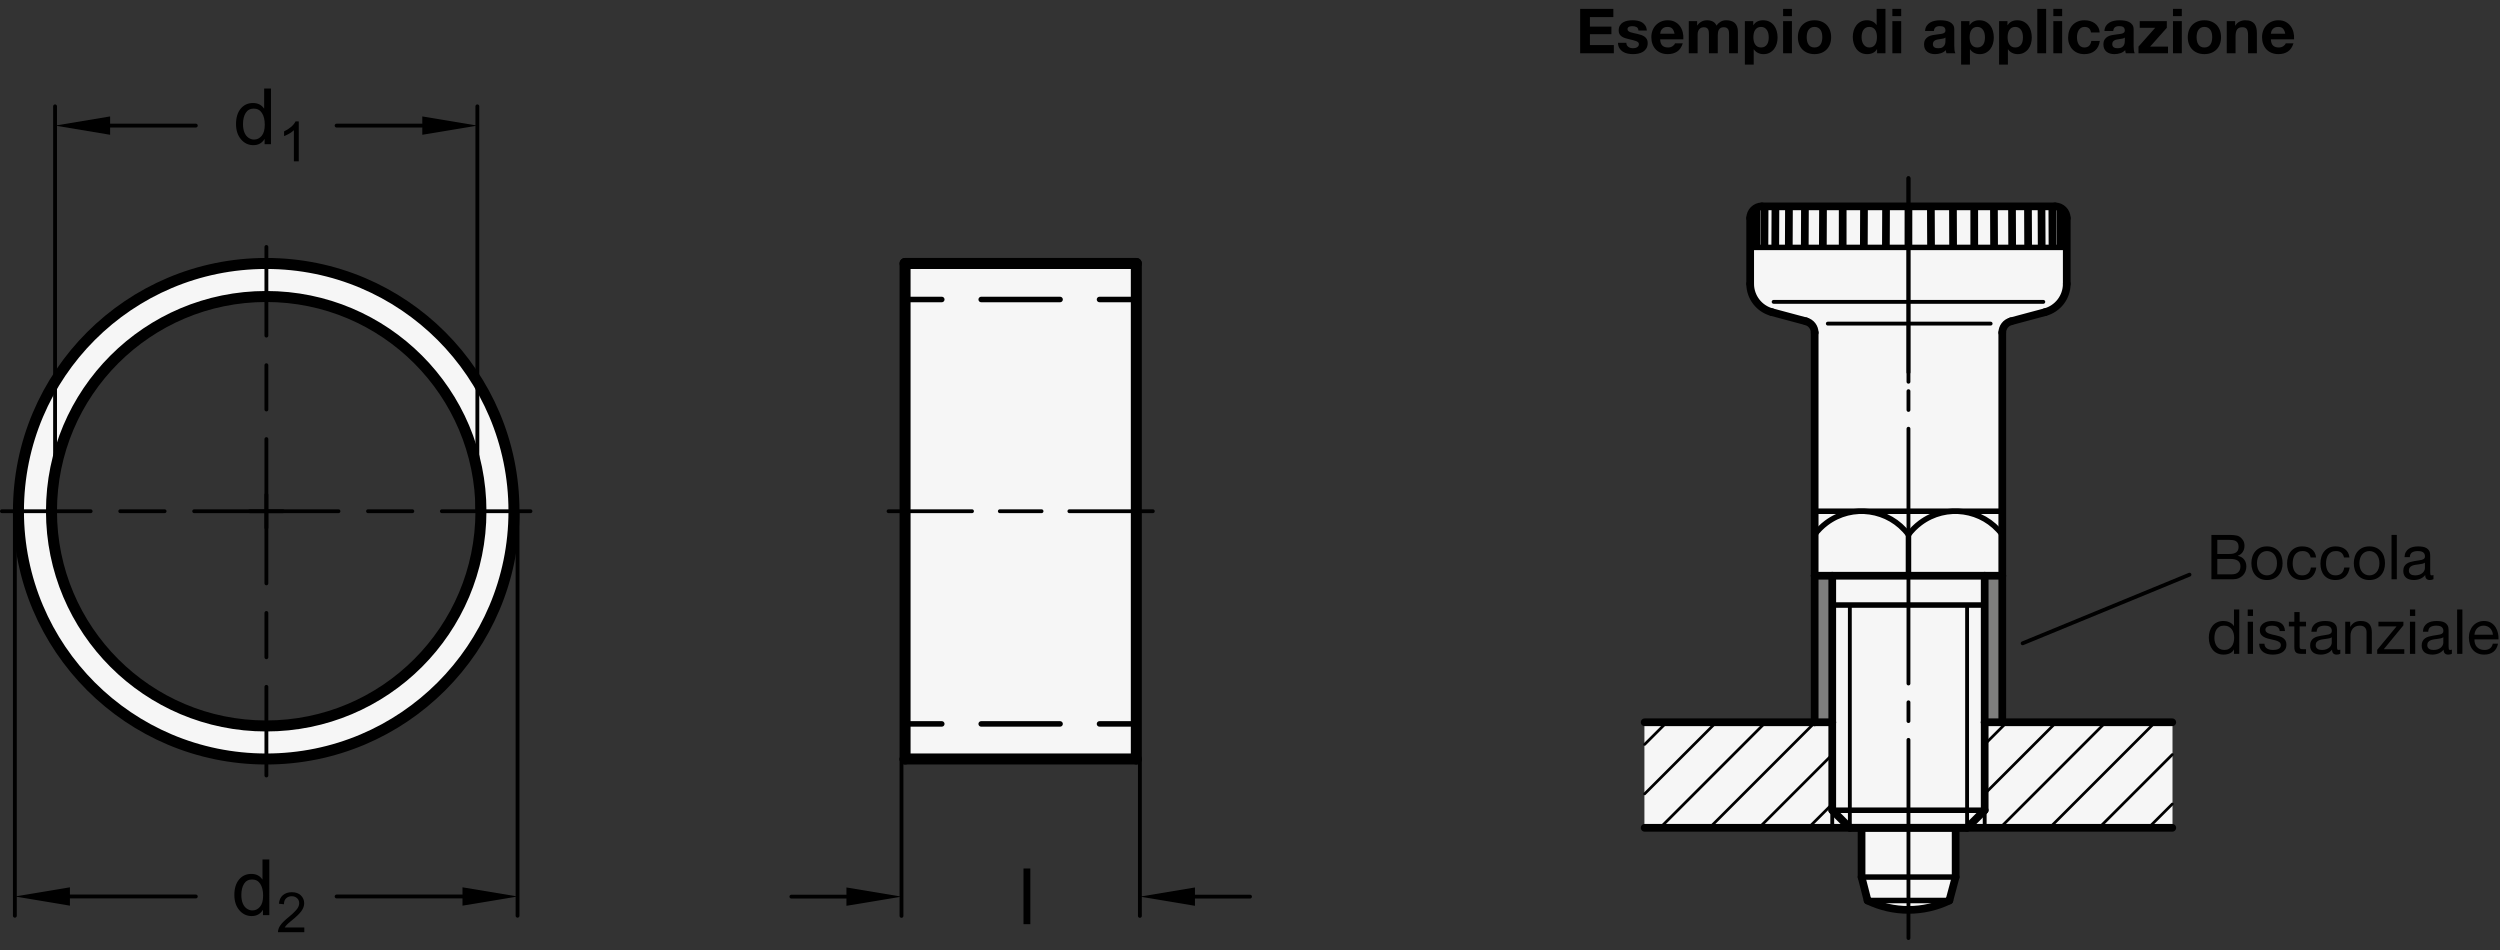 <?xml version="1.0" encoding="utf-8"?>
<!-- Generator: Adobe Illustrator 19.1.0, SVG Export Plug-In . SVG Version: 6.00 Build 0)  -->
<svg version="1.1" xmlns="http://www.w3.org/2000/svg" xmlns:xlink="http://www.w3.org/1999/xlink" x="0px" y="0px"
	 viewBox="0 0 321.778 122.337" enable-background="new 0 0 321.778 122.337" xml:space="preserve">
<rect x="0" y="0" width="321.778" height="122.337" fill="#333333" stroke="none"/>
<g id="MD_x5F_3_x5F_FUELLUNG_x5F_WS">
	<g id="POLYLINE_6_">
		<path fill="#FFFFFF" d="M232.449,41.354c0.66,0.177,1.119,0.775,1.119,1.458v31.289v18.865h-21.883v13.583h27.92v6.339
			l0.774,3.018c3.324,1.61,7.202,1.61,10.525,0l0.809-3.018v-6.339h27.885V92.966h-21.883V74.101V42.812
			c0-0.683,0.459-1.281,1.119-1.458l4.385-1.175c1.649-0.442,2.796-1.937,2.796-3.644v-8.463c0-0.834-0.676-1.509-1.509-1.509
			h-37.73c-0.833,0-1.509,0.676-1.509,1.509v8.463c0,1.708,1.147,3.202,2.796,3.644L232.449,41.354z"/>
	</g>
	<g id="POLYLINE_7_">
		<path fill="#FFFFFF" d="M6.633,65.201c-0.332,15.26,11.771,27.9,27.031,28.232s27.9-11.771,28.232-27.031
			c0.001-0.056,0.002-0.111,0.003-0.167l4.206,1.344c-0.97,17.376-15.692,30.766-33.083,30.088
			C15.422,96.98,1.712,82.157,2.398,64.558c0.007-0.178,0.015-0.357,0.025-0.535c0.982-17.585,16.033-31.044,33.618-30.063
			s31.044,16.033,30.063,33.618l-4.206-1.344c0.239-15.262-11.939-27.828-27.201-28.068C19.5,37.928,6.963,50.005,6.633,65.201z"/>
	</g>
	<g id="POLYLINE_8_">
		<rect x="116.493" y="33.911" fill="#FFFFFF" width="29.764" height="63.78"/>
	</g>
</g>
<g id="MD_x5F_3_x5F_FUELLUNG_x5F_GR">
	<g id="POLYLINE">
		<rect x="116.493" y="33.911" fill="#F6F6F6" width="29.764" height="63.78"/>
	</g>
	<g id="POLYLINE_1_">
		<path fill="#F6F6F6" d="M6.633,65.201c-0.332,15.26,11.771,27.9,27.031,28.232s27.9-11.771,28.232-27.031
			c0.001-0.056,0.002-0.111,0.003-0.167l4.206,1.344c-0.97,17.376-15.692,30.766-33.083,30.088
			C15.422,96.98,1.712,82.157,2.398,64.558c0.007-0.178,0.015-0.357,0.025-0.535c0.982-17.585,16.033-31.044,33.618-30.063
			s31.044,16.033,30.063,33.618l-4.206-1.344c0.239-15.262-11.939-27.828-27.201-28.068C19.5,37.928,6.963,50.005,6.633,65.201z"/>
	</g>
	<g id="POLYLINE_2_">
		<path fill="#F6F6F6" d="M232.449,41.354c0.66,0.177,1.119,0.775,1.119,1.458v31.289v18.865h-21.883v13.583h27.92v6.339
			l0.774,3.018c3.324,1.61,7.202,1.61,10.525,0l0.809-3.018v-6.339h27.885V92.966h-21.883V74.101V42.812
			c0-0.683,0.459-1.281,1.119-1.458l4.385-1.175c1.649-0.442,2.796-1.937,2.796-3.644v-8.463c0-0.834-0.676-1.509-1.509-1.509
			h-37.73c-0.833,0-1.509,0.676-1.509,1.509v8.463c0,1.708,1.147,3.202,2.796,3.644L232.449,41.354z"/>
	</g>
</g>
<g id="MD_x5F_6_x5F_COLOR_x5F_K064">
	<g id="POLYLINE_3_">
		<rect x="255.451" y="74.101" fill="#7E7E7D" width="2.264" height="18.865"/>
	</g>
	<g id="POLYLINE_4_">
		<rect x="233.568" y="74.101" fill="#7E7E7D" width="2.264" height="18.865"/>
	</g>
</g>
<g id="MD_x5F_2_x5F_MITTELLINIE">
	<g id="LINE">
		<path d="M148.383,66.049h-10.742c-0.137,0-0.248-0.111-0.248-0.248s0.111-0.248,0.248-0.248h10.742
			c0.137,0,0.248,0.111,0.248,0.248S148.52,66.049,148.383,66.049z M134.06,66.049h-5.371c-0.137,0-0.248-0.111-0.248-0.248
			s0.111-0.248,0.248-0.248h5.371c0.137,0,0.248,0.111,0.248,0.248S134.197,66.049,134.06,66.049z M125.109,66.049h-10.742
			c-0.137,0-0.248-0.111-0.248-0.248s0.111-0.248,0.248-0.248h10.742c0.137,0,0.248,0.111,0.248,0.248
			S125.246,66.049,125.109,66.049z"/>
	</g>
	<g id="LINE_1_">
		<path d="M68.28,66.049H56.874c-0.137,0-0.248-0.111-0.248-0.248s0.111-0.248,0.248-0.248H68.28c0.137,0,0.248,0.111,0.248,0.248
			S68.417,66.049,68.28,66.049z M53.072,66.049h-5.703c-0.137,0-0.248-0.111-0.248-0.248s0.111-0.248,0.248-0.248h5.703
			c0.137,0,0.248,0.111,0.248,0.248S53.21,66.049,53.072,66.049z M43.568,66.049H32.162c-0.137,0-0.248-0.111-0.248-0.248
			s0.111-0.248,0.248-0.248h11.405c0.137,0,0.248,0.111,0.248,0.248S43.705,66.049,43.568,66.049z"/>
	</g>
	<g id="LINE_2_">
		<path d="M36.414,66.049H24.993c-0.137,0-0.248-0.111-0.248-0.248s0.111-0.248,0.248-0.248h11.421c0.137,0,0.248,0.111,0.248,0.248
			S36.551,66.049,36.414,66.049z M21.187,66.049h-5.71c-0.137,0-0.248-0.111-0.248-0.248s0.111-0.248,0.248-0.248h5.71
			c0.137,0,0.248,0.111,0.248,0.248S21.324,66.049,21.187,66.049z M11.669,66.049H0.248C0.111,66.049,0,65.938,0,65.801
			s0.111-0.248,0.248-0.248h11.421c0.137,0,0.248,0.111,0.248,0.248S11.806,66.049,11.669,66.049z"/>
	</g>
	<g id="LINE_3_">
		<path d="M34.288,68.175c-0.137,0-0.248-0.111-0.248-0.248V56.514c0-0.137,0.111-0.248,0.248-0.248s0.248,0.111,0.248,0.248v11.413
			C34.536,68.064,34.425,68.175,34.288,68.175z M34.288,52.958c-0.137,0-0.248-0.111-0.248-0.248v-5.707
			c0-0.137,0.111-0.248,0.248-0.248s0.248,0.111,0.248,0.248v5.707C34.536,52.847,34.425,52.958,34.288,52.958z M34.288,43.447
			c-0.137,0-0.248-0.111-0.248-0.248V31.785c0-0.137,0.111-0.248,0.248-0.248s0.248,0.111,0.248,0.248v11.414
			C34.536,43.336,34.425,43.447,34.288,43.447z"/>
	</g>
	<g id="LINE_4_">
		<path d="M34.288,100.065c-0.137,0-0.248-0.111-0.248-0.248V88.403c0-0.137,0.111-0.248,0.248-0.248s0.248,0.111,0.248,0.248
			v11.414C34.536,99.954,34.425,100.065,34.288,100.065z M34.288,84.847c-0.137,0-0.248-0.111-0.248-0.248v-5.707
			c0-0.137,0.111-0.248,0.248-0.248s0.248,0.111,0.248,0.248v5.707C34.536,84.736,34.425,84.847,34.288,84.847z M34.288,75.336
			c-0.137,0-0.248-0.111-0.248-0.248V63.675c0-0.137,0.111-0.248,0.248-0.248s0.248,0.111,0.248,0.248v11.414
			C34.536,75.225,34.425,75.336,34.288,75.336z"/>
	</g>
</g>
<g id="MD_x5F_2_x5F_BEMASSUNG">
	<g id="LINE_5_">
		
			<line stroke="#000000" stroke-width="0.496" stroke-linecap="round" stroke-linejoin="round" stroke-miterlimit="10" x1="1.913" y1="65.801" x2="1.913" y2="117.868"/>
	</g>
	<g id="LINE_6_">
		
			<line stroke="#000000" stroke-width="0.496" stroke-linecap="round" stroke-linejoin="round" stroke-miterlimit="10" x1="66.614" y1="65.801" x2="66.614" y2="117.868"/>
	</g>
	<g id="LINE_7_">
		
			<line stroke="#000000" stroke-width="0.496" stroke-linecap="round" stroke-linejoin="round" stroke-miterlimit="10" x1="9" y1="115.387" x2="25.204" y2="115.387"/>
	</g>
	<g id="LINE_8_">
		
			<line stroke="#000000" stroke-width="0.496" stroke-linecap="round" stroke-linejoin="round" stroke-miterlimit="10" x1="59.528" y1="115.387" x2="43.324" y2="115.387"/>
	</g>
	<g id="SOLID">
		<polygon points="9,114.206 1.913,115.387 9,116.569 		"/>
	</g>
	<g id="SOLID_1_">
		<polygon points="59.528,114.206 66.614,115.387 59.528,116.569 		"/>
	</g>
	<g id="LINE_9_">
		
			<line stroke="#000000" stroke-width="0.496" stroke-linecap="round" stroke-linejoin="round" stroke-miterlimit="10" x1="116.032" y1="97.691" x2="116.032" y2="117.887"/>
	</g>
	<g id="LINE_10_">
		
			<line stroke="#000000" stroke-width="0.496" stroke-linecap="round" stroke-linejoin="round" stroke-miterlimit="10" x1="146.717" y1="97.691" x2="146.717" y2="117.887"/>
	</g>
	<g id="LINE_11_">
		
			<line stroke="#000000" stroke-width="0.496" stroke-linecap="round" stroke-linejoin="round" stroke-miterlimit="10" x1="108.946" y1="115.407" x2="101.859" y2="115.407"/>
	</g>
	<g id="LINE_12_">
		
			<line stroke="#000000" stroke-width="0.496" stroke-linecap="round" stroke-linejoin="round" stroke-miterlimit="10" x1="153.804" y1="115.407" x2="160.891" y2="115.407"/>
	</g>
	<g id="SOLID_2_">
		<polygon points="108.946,114.226 116.032,115.407 108.946,116.588 		"/>
	</g>
	<g id="SOLID_3_">
		<polygon points="153.804,114.226 146.717,115.407 153.804,116.588 		"/>
	</g>
	<g id="LINE_13_">
		
			<line stroke="#000000" stroke-width="0.496" stroke-linecap="round" stroke-linejoin="round" stroke-miterlimit="10" x1="7.087" y1="65.801" x2="7.087" y2="13.686"/>
	</g>
	<g id="LINE_14_">
		
			<line stroke="#000000" stroke-width="0.496" stroke-linecap="round" stroke-linejoin="round" stroke-miterlimit="10" x1="61.441" y1="65.801" x2="61.441" y2="13.686"/>
	</g>
	<g id="LINE_15_">
		
			<line stroke="#000000" stroke-width="0.496" stroke-linecap="round" stroke-linejoin="round" stroke-miterlimit="10" x1="14.173" y1="16.167" x2="25.204" y2="16.167"/>
	</g>
	<g id="LINE_16_">
		
			<line stroke="#000000" stroke-width="0.496" stroke-linecap="round" stroke-linejoin="round" stroke-miterlimit="10" x1="54.354" y1="16.167" x2="43.324" y2="16.167"/>
	</g>
	<g id="SOLID_4_">
		<polygon points="14.173,14.985 7.087,16.167 14.173,17.348 		"/>
	</g>
	<g id="SOLID_5_">
		<polygon points="54.354,14.985 61.441,16.167 54.354,17.348 		"/>
	</g>
	<g id="TEXT">
		<g>
			<path d="M34.88,18.563h-0.821v-0.66h-0.02c-0.316,0.521-0.793,0.782-1.432,0.782c-0.635,0-1.166-0.252-1.591-0.755
				c-0.425-0.504-0.638-1.156-0.638-1.957c0-0.838,0.2-1.499,0.601-1.984s0.93-0.729,1.588-0.729c0.619,0,1.09,0.236,1.413,0.709
				h0.02v-2.571h0.879V18.563z M32.7,17.962c0.384,0,0.71-0.157,0.978-0.474s0.401-0.795,0.401-1.437
				c0-0.633-0.122-1.136-0.367-1.511c-0.244-0.374-0.595-0.562-1.051-0.562s-0.801,0.183-1.034,0.55
				c-0.233,0.366-0.35,0.848-0.35,1.444c0,0.43,0.063,0.794,0.188,1.092s0.3,0.522,0.525,0.672
				C32.217,17.888,32.453,17.962,32.7,17.962z"/>
		</g>
	</g>
	<g id="TEXT_1_">
		<g>
			<path d="M38.453,20.764h-0.628V16.76c-0.314,0.298-0.734,0.55-1.26,0.757V16.91c0.724-0.347,1.217-0.775,1.48-1.288h0.409V20.764
				z"/>
		</g>
	</g>
	<g id="TEXT_2_">
		<g>
			<path d="M34.666,117.785h-0.821v-0.66h-0.02c-0.316,0.521-0.793,0.782-1.432,0.782c-0.635,0-1.166-0.252-1.591-0.755
				c-0.425-0.504-0.638-1.156-0.638-1.957c0-0.838,0.2-1.499,0.601-1.984s0.93-0.729,1.588-0.729c0.619,0,1.09,0.236,1.413,0.709
				h0.02v-2.571h0.879V117.785z M32.487,117.183c0.384,0,0.71-0.157,0.978-0.474s0.401-0.795,0.401-1.437
				c0-0.633-0.122-1.136-0.367-1.511c-0.244-0.374-0.595-0.562-1.051-0.562s-0.801,0.183-1.034,0.55
				c-0.233,0.366-0.35,0.848-0.35,1.444c0,0.43,0.063,0.794,0.188,1.092s0.3,0.522,0.525,0.672
				C32.003,117.109,32.239,117.183,32.487,117.183z"/>
		</g>
	</g>
	<g id="TEXT_3_">
		<g>
			<path d="M39.168,119.981h-3.39c0-0.288,0.101-0.581,0.302-0.876c0.201-0.296,0.578-0.666,1.129-1.11
				c0.337-0.27,0.639-0.554,0.904-0.85c0.266-0.297,0.398-0.596,0.398-0.896c0-0.259-0.091-0.473-0.274-0.641
				c-0.183-0.169-0.414-0.254-0.693-0.254c-0.282,0-0.518,0.087-0.708,0.261c-0.191,0.173-0.288,0.433-0.29,0.776l-0.646-0.073
				c0.04-0.479,0.21-0.846,0.511-1.1s0.684-0.381,1.147-0.381c0.502,0,0.894,0.14,1.174,0.418c0.281,0.277,0.421,0.613,0.421,1.007
				c0,0.328-0.118,0.66-0.354,0.996c-0.236,0.337-0.707,0.786-1.412,1.35c-0.37,0.296-0.615,0.551-0.736,0.765h2.517V119.981z"/>
		</g>
	</g>
	<g id="TEXT_4_">
		<g>
			<path d="M132.616,118.951h-0.88v-7.165h0.88V118.951z"/>
		</g>
	</g>
</g>
<g id="MD_x5F_1_x5F_100">
	<g id="LINE_17_">
		
			<line fill="none" stroke="#000000" stroke-width="1.417" stroke-linecap="round" stroke-linejoin="round" stroke-miterlimit="10" x1="146.257" y1="33.911" x2="116.493" y2="33.911"/>
	</g>
	<g id="LINE_18_">
		
			<line fill="none" stroke="#000000" stroke-width="1.417" stroke-linecap="round" stroke-linejoin="round" stroke-miterlimit="10" x1="146.257" y1="97.691" x2="146.257" y2="33.911"/>
	</g>
	<g id="LINE_19_">
		
			<line fill="none" stroke="#000000" stroke-width="1.417" stroke-linecap="round" stroke-linejoin="round" stroke-miterlimit="10" x1="116.493" y1="97.691" x2="146.257" y2="97.691"/>
	</g>
	<g id="LINE_20_">
		
			<line fill="none" stroke="#000000" stroke-width="1.417" stroke-linecap="round" stroke-linejoin="round" stroke-miterlimit="10" x1="116.493" y1="33.911" x2="116.493" y2="97.691"/>
	</g>
	<g id="CIRCLE">
		
			<path fill="none" stroke="#000000" stroke-width="1.417" stroke-linecap="round" stroke-linejoin="round" stroke-miterlimit="10" d="
			M6.626,65.801c0-15.264,12.374-27.638,27.638-27.638s27.638,12.374,27.638,27.638S49.528,93.439,34.264,93.439
			S6.626,81.065,6.626,65.801L6.626,65.801z"/>
	</g>
	<g id="CIRCLE_1_">
		
			<path fill="none" stroke="#000000" stroke-width="1.417" stroke-linecap="round" stroke-linejoin="round" stroke-miterlimit="10" d="
			M2.374,65.801c0-17.612,14.278-31.89,31.89-31.89s31.89,14.278,31.89,31.89s-14.278,31.89-31.89,31.89S2.374,83.413,2.374,65.801
			L2.374,65.801z"/>
	</g>
</g>
<g id="MD_x5F_1_x5F_050">
	<g id="LINE_21_">
		
			<line fill="none" stroke="#000000" stroke-width="0.709" stroke-linecap="round" stroke-linejoin="round" stroke-miterlimit="10" x1="116.493" y1="93.175" x2="121.217" y2="93.175"/>
	</g>
	<g id="LINE_22_">
		
			<line fill="none" stroke="#000000" stroke-width="0.709" stroke-linecap="round" stroke-linejoin="round" stroke-miterlimit="10" x1="126.292" y1="93.175" x2="136.443" y2="93.175"/>
	</g>
	<g id="LINE_23_">
		
			<line fill="none" stroke="#000000" stroke-width="0.709" stroke-linecap="round" stroke-linejoin="round" stroke-miterlimit="10" x1="141.519" y1="93.175" x2="146.257" y2="93.175"/>
	</g>
	<g id="LINE_24_">
		
			<line fill="none" stroke="#000000" stroke-width="0.709" stroke-linecap="round" stroke-linejoin="round" stroke-miterlimit="10" x1="126.292" y1="38.548" x2="136.443" y2="38.548"/>
	</g>
	<g id="LINE_25_">
		
			<line fill="none" stroke="#000000" stroke-width="0.709" stroke-linecap="round" stroke-linejoin="round" stroke-miterlimit="10" x1="116.493" y1="38.548" x2="121.217" y2="38.548"/>
	</g>
	<g id="LINE_26_">
		
			<line fill="none" stroke="#000000" stroke-width="0.709" stroke-linecap="round" stroke-linejoin="round" stroke-miterlimit="10" x1="141.519" y1="38.548" x2="146.257" y2="38.548"/>
	</g>
	<g id="LINE_34_">
		
			<line fill="none" stroke="#000000" stroke-width="0.709" stroke-linecap="round" stroke-linejoin="round" stroke-miterlimit="10" x1="239.604" y1="112.887" x2="251.713" y2="112.887"/>
	</g>
	<g id="LINE_35_">
		
			<line fill="none" stroke="#000000" stroke-width="0.709" stroke-linecap="round" stroke-linejoin="round" stroke-miterlimit="10" x1="240.378" y1="115.906" x2="250.904" y2="115.906"/>
	</g>
	<g id="LINE_38_">
		
			<line fill="none" stroke="#000000" stroke-width="0.709" stroke-linecap="round" stroke-linejoin="round" stroke-miterlimit="10" x1="235.831" y1="104.285" x2="255.451" y2="104.285"/>
	</g>
	<g id="ARC_1_">
		
			<path fill="none" stroke="#000000" stroke-width="0.709" stroke-linecap="round" stroke-linejoin="round" stroke-miterlimit="10" d="
			M245.641,68.819c-2.501-3.334-7.23-4.01-10.564-1.509c-0.572,0.429-1.08,0.937-1.509,1.509"/>
	</g>
	<g id="LINE_56_">
		
			<line fill="none" stroke="#000000" stroke-width="0.709" stroke-linecap="round" stroke-linejoin="round" stroke-miterlimit="10" x1="235.831" y1="77.874" x2="255.451" y2="77.874"/>
	</g>
	<g id="LINE_57_">
		
			<line fill="none" stroke="#000000" stroke-width="0.709" stroke-linecap="round" stroke-linejoin="round" stroke-miterlimit="10" x1="233.568" y1="65.801" x2="257.715" y2="65.801"/>
	</g>
	<g id="LINE_59_">
		
			<line fill="none" stroke="#000000" stroke-width="0.709" stroke-linecap="round" stroke-linejoin="round" stroke-miterlimit="10" x1="225.267" y1="31.844" x2="266.015" y2="31.844"/>
	</g>
	<g id="LINE_68_">
		
			<line fill="none" stroke="#000000" stroke-width="0.709" stroke-linecap="round" stroke-linejoin="round" stroke-miterlimit="10" x1="245.641" y1="68.819" x2="245.641" y2="74.101"/>
	</g>
	<g id="ARC_5_">
		
			<path fill="none" stroke="#000000" stroke-width="0.709" stroke-linecap="round" stroke-linejoin="round" stroke-miterlimit="10" d="
			M257.715,68.819c-2.501-3.334-7.23-4.01-10.564-1.509c-0.572,0.429-1.08,0.937-1.509,1.509"/>
	</g>
</g>
<g id="MD_x5F_1_x5F_070">
	<g id="LINE_27_">
		
			<line fill="none" stroke="#000000" stroke-width="0.992" stroke-linecap="round" stroke-linejoin="round" stroke-miterlimit="10" x1="257.715" y1="74.101" x2="257.715" y2="92.966"/>
	</g>
	<g id="LINE_28_">
		
			<line fill="none" stroke="#000000" stroke-width="0.992" stroke-linecap="round" stroke-linejoin="round" stroke-miterlimit="10" x1="255.451" y1="92.966" x2="255.451" y2="74.101"/>
	</g>
	<g id="LINE_30_">
		
			<line fill="none" stroke="#000000" stroke-width="0.992" stroke-linecap="round" stroke-linejoin="round" stroke-miterlimit="10" x1="233.568" y1="74.101" x2="233.568" y2="92.966"/>
	</g>
	<g id="LINE_31_">
		
			<line fill="none" stroke="#000000" stroke-width="0.992" stroke-linecap="round" stroke-linejoin="round" stroke-miterlimit="10" x1="235.831" y1="92.966" x2="235.831" y2="74.101"/>
	</g>
	<g id="ARC">
		
			<path fill="none" stroke="#000000" stroke-width="0.992" stroke-linecap="round" stroke-linejoin="round" stroke-miterlimit="10" d="
			M240.378,115.906c3.324,1.61,7.202,1.61,10.525,0"/>
	</g>
	<g id="LINE_36_">
		
			<line fill="none" stroke="#000000" stroke-width="0.992" stroke-linecap="round" stroke-linejoin="round" stroke-miterlimit="10" x1="238.095" y1="106.549" x2="253.187" y2="106.549"/>
	</g>
	<g id="LINE_37_">
		
			<line fill="none" stroke="#000000" stroke-width="0.992" stroke-linecap="round" stroke-linejoin="round" stroke-miterlimit="10" x1="211.684" y1="106.549" x2="279.598" y2="106.549"/>
	</g>
	<g id="LINE_39_">
		
			<line fill="none" stroke="#000000" stroke-width="0.992" stroke-linecap="round" stroke-linejoin="round" stroke-miterlimit="10" x1="239.604" y1="106.549" x2="239.604" y2="112.887"/>
	</g>
	<g id="LINE_40_">
		
			<line fill="none" stroke="#000000" stroke-width="0.992" stroke-linecap="round" stroke-linejoin="round" stroke-miterlimit="10" x1="239.604" y1="112.887" x2="240.378" y2="115.906"/>
	</g>
	<g id="LINE_41_">
		
			<line fill="none" stroke="#000000" stroke-width="0.992" stroke-linecap="round" stroke-linejoin="round" stroke-miterlimit="10" x1="233.568" y1="92.966" x2="211.684" y2="92.966"/>
	</g>
	<g id="LINE_42_">
		
			<line fill="none" stroke="#000000" stroke-width="0.992" stroke-linecap="round" stroke-linejoin="round" stroke-miterlimit="10" x1="233.568" y1="92.966" x2="235.831" y2="92.966"/>
	</g>
	<g id="LINE_43_">
		
			<line fill="none" stroke="#000000" stroke-width="0.992" stroke-linecap="round" stroke-linejoin="round" stroke-miterlimit="10" x1="235.831" y1="104.285" x2="238.095" y2="106.549"/>
	</g>
	<g id="LINE_45_">
		
			<line fill="none" stroke="#000000" stroke-width="0.992" stroke-linecap="round" stroke-linejoin="round" stroke-miterlimit="10" x1="235.831" y1="92.966" x2="235.831" y2="104.285"/>
	</g>
	<g id="LINE_46_">
		
			<line fill="none" stroke="#000000" stroke-width="0.992" stroke-linecap="round" stroke-linejoin="round" stroke-miterlimit="10" x1="257.715" y1="92.966" x2="279.598" y2="92.966"/>
	</g>
	<g id="LINE_47_">
		
			<line fill="none" stroke="#000000" stroke-width="0.992" stroke-linecap="round" stroke-linejoin="round" stroke-miterlimit="10" x1="251.713" y1="106.549" x2="251.713" y2="112.887"/>
	</g>
	<g id="LINE_49_">
		
			<line fill="none" stroke="#000000" stroke-width="0.992" stroke-linecap="round" stroke-linejoin="round" stroke-miterlimit="10" x1="251.713" y1="112.887" x2="250.904" y2="115.906"/>
	</g>
	<g id="LINE_50_">
		
			<line fill="none" stroke="#000000" stroke-width="0.992" stroke-linecap="round" stroke-linejoin="round" stroke-miterlimit="10" x1="257.715" y1="92.966" x2="255.451" y2="92.966"/>
	</g>
	<g id="LINE_53_">
		
			<line fill="none" stroke="#000000" stroke-width="0.992" stroke-linecap="round" stroke-linejoin="round" stroke-miterlimit="10" x1="255.451" y1="104.285" x2="253.187" y2="106.549"/>
	</g>
	<g id="LINE_54_">
		
			<line fill="none" stroke="#000000" stroke-width="0.992" stroke-linecap="round" stroke-linejoin="round" stroke-miterlimit="10" x1="255.451" y1="92.966" x2="255.451" y2="104.285"/>
	</g>
	<g id="LINE_55_">
		
			<line fill="none" stroke="#000000" stroke-width="0.992" stroke-linecap="round" stroke-linejoin="round" stroke-miterlimit="10" x1="233.568" y1="74.101" x2="257.715" y2="74.101"/>
	</g>
	<g id="LINE_61_">
		
			<line fill="none" stroke="#000000" stroke-width="0.992" stroke-linecap="round" stroke-linejoin="round" stroke-miterlimit="10" x1="226.776" y1="26.562" x2="264.506" y2="26.562"/>
	</g>
	<g id="LINE_62_">
		
			<line fill="none" stroke="#000000" stroke-width="0.992" stroke-linecap="round" stroke-linejoin="round" stroke-miterlimit="10" x1="232.449" y1="41.354" x2="228.064" y2="40.179"/>
	</g>
	<g id="LINE_63_">
		
			<line fill="none" stroke="#000000" stroke-width="0.992" stroke-linecap="round" stroke-linejoin="round" stroke-miterlimit="10" x1="233.568" y1="74.101" x2="233.568" y2="42.812"/>
	</g>
	<g id="ARC_2_">
		
			<path fill="none" stroke="#000000" stroke-width="0.992" stroke-linecap="round" stroke-linejoin="round" stroke-miterlimit="10" d="
			M233.568,42.812c0-0.683-0.459-1.281-1.119-1.458"/>
	</g>
	<g id="ARC_3_">
		
			<path fill="none" stroke="#000000" stroke-width="0.992" stroke-linecap="round" stroke-linejoin="round" stroke-miterlimit="10" d="
			M226.776,26.562c-0.833,0-1.509,0.676-1.509,1.509"/>
	</g>
	<g id="ARC_4_">
		
			<path fill="none" stroke="#000000" stroke-width="0.992" stroke-linecap="round" stroke-linejoin="round" stroke-miterlimit="10" d="
			M225.267,36.535c0,1.708,1.147,3.202,2.796,3.644"/>
	</g>
	<g id="LINE_64_">
		
			<line fill="none" stroke="#000000" stroke-width="0.992" stroke-linecap="round" stroke-linejoin="round" stroke-miterlimit="10" x1="225.267" y1="36.535" x2="225.267" y2="28.071"/>
	</g>
	<g id="LINE_65_">
		
			<line fill="none" stroke="#000000" stroke-width="0.992" stroke-linecap="round" stroke-linejoin="round" stroke-miterlimit="10" x1="263.219" y1="40.179" x2="258.833" y2="41.354"/>
	</g>
	<g id="LINE_67_">
		
			<line fill="none" stroke="#000000" stroke-width="0.992" stroke-linecap="round" stroke-linejoin="round" stroke-miterlimit="10" x1="257.715" y1="42.812" x2="257.715" y2="74.101"/>
	</g>
	<g id="ARC_6_">
		
			<path fill="none" stroke="#000000" stroke-width="0.992" stroke-linecap="round" stroke-linejoin="round" stroke-miterlimit="10" d="
			M258.833,41.354c-0.66,0.177-1.119,0.775-1.119,1.458"/>
	</g>
	<g id="ARC_7_">
		
			<path fill="none" stroke="#000000" stroke-width="0.992" stroke-linecap="round" stroke-linejoin="round" stroke-miterlimit="10" d="
			M266.015,28.071c0-0.834-0.676-1.509-1.509-1.509"/>
	</g>
	<g id="ARC_8_">
		
			<path fill="none" stroke="#000000" stroke-width="0.992" stroke-linecap="round" stroke-linejoin="round" stroke-miterlimit="10" d="
			M263.219,40.179c1.649-0.442,2.796-1.937,2.796-3.644"/>
	</g>
	<g id="LINE_70_">
		
			<line fill="none" stroke="#000000" stroke-width="0.992" stroke-linecap="round" stroke-linejoin="round" stroke-miterlimit="10" x1="266.015" y1="28.071" x2="266.015" y2="36.535"/>
	</g>
	<g id="LINE_73_">
		
			<line fill="none" stroke="#000000" stroke-width="0.992" stroke-linecap="round" stroke-linejoin="round" stroke-miterlimit="10" x1="242.737" y1="31.508" x2="242.756" y2="26.911"/>
	</g>
	<g id="LINE_74_">
		
			<line fill="none" stroke="#000000" stroke-width="0.992" stroke-linecap="round" stroke-linejoin="round" stroke-miterlimit="10" x1="239.897" y1="31.508" x2="239.916" y2="26.899"/>
	</g>
	<g id="LINE_75_">
		
			<line fill="none" stroke="#000000" stroke-width="0.992" stroke-linecap="round" stroke-linejoin="round" stroke-miterlimit="10" x1="237.173" y1="31.508" x2="237.176" y2="26.888"/>
	</g>
	<g id="LINE_76_">
		
			<line fill="none" stroke="#000000" stroke-width="0.992" stroke-linecap="round" stroke-linejoin="round" stroke-miterlimit="10" x1="234.622" y1="31.508" x2="234.641" y2="26.878"/>
	</g>
	<g id="LINE_77_">
		
			<line fill="none" stroke="#000000" stroke-width="0.992" stroke-linecap="round" stroke-linejoin="round" stroke-miterlimit="10" x1="232.295" y1="31.508" x2="232.314" y2="26.868"/>
	</g>
	<g id="LINE_78_">
		
			<line fill="none" stroke="#000000" stroke-width="0.992" stroke-linecap="round" stroke-linejoin="round" stroke-miterlimit="10" x1="230.239" y1="31.508" x2="230.258" y2="26.86"/>
	</g>
	<g id="LINE_79_">
		
			<line fill="none" stroke="#000000" stroke-width="0.992" stroke-linecap="round" stroke-linejoin="round" stroke-miterlimit="10" x1="228.497" y1="31.508" x2="228.516" y2="26.853"/>
	</g>
	<g id="LINE_80_">
		
			<line fill="none" stroke="#000000" stroke-width="0.992" stroke-linecap="round" stroke-linejoin="round" stroke-miterlimit="10" x1="227.104" y1="31.508" x2="227.123" y2="26.847"/>
	</g>
	<g id="LINE_81_">
		
			<line fill="none" stroke="#000000" stroke-width="0.992" stroke-linecap="round" stroke-linejoin="round" stroke-miterlimit="10" x1="226.088" y1="31.508" x2="226.107" y2="26.843"/>
	</g>
	<g id="LINE_82_">
		
			<line fill="none" stroke="#000000" stroke-width="0.992" stroke-linecap="round" stroke-linejoin="round" stroke-miterlimit="10" x1="245.637" y1="31.508" x2="245.64" y2="26.923"/>
	</g>
	<g id="LINE_83_">
		
			<line fill="none" stroke="#000000" stroke-width="0.992" stroke-linecap="round" stroke-linejoin="round" stroke-miterlimit="10" x1="248.545" y1="31.508" x2="248.526" y2="26.911"/>
	</g>
	<g id="LINE_84_">
		
			<line fill="none" stroke="#000000" stroke-width="0.992" stroke-linecap="round" stroke-linejoin="round" stroke-miterlimit="10" x1="251.385" y1="31.508" x2="251.367" y2="26.899"/>
	</g>
	<g id="LINE_85_">
		
			<line fill="none" stroke="#000000" stroke-width="0.992" stroke-linecap="round" stroke-linejoin="round" stroke-miterlimit="10" x1="254.109" y1="31.508" x2="254.106" y2="26.888"/>
	</g>
	<g id="LINE_86_">
		
			<line fill="none" stroke="#000000" stroke-width="0.992" stroke-linecap="round" stroke-linejoin="round" stroke-miterlimit="10" x1="256.66" y1="31.508" x2="256.642" y2="26.878"/>
	</g>
	<g id="LINE_87_">
		
			<line fill="none" stroke="#000000" stroke-width="0.992" stroke-linecap="round" stroke-linejoin="round" stroke-miterlimit="10" x1="258.988" y1="31.508" x2="258.969" y2="26.868"/>
	</g>
	<g id="LINE_88_">
		
			<line fill="none" stroke="#000000" stroke-width="0.992" stroke-linecap="round" stroke-linejoin="round" stroke-miterlimit="10" x1="261.043" y1="31.508" x2="261.024" y2="26.86"/>
	</g>
	<g id="LINE_89_">
		
			<line fill="none" stroke="#000000" stroke-width="0.992" stroke-linecap="round" stroke-linejoin="round" stroke-miterlimit="10" x1="262.785" y1="31.508" x2="262.766" y2="26.853"/>
	</g>
	<g id="LINE_90_">
		
			<line fill="none" stroke="#000000" stroke-width="0.992" stroke-linecap="round" stroke-linejoin="round" stroke-miterlimit="10" x1="264.178" y1="31.508" x2="264.159" y2="26.847"/>
	</g>
	<g id="LINE_91_">
		
			<line fill="none" stroke="#000000" stroke-width="0.992" stroke-linecap="round" stroke-linejoin="round" stroke-miterlimit="10" x1="265.194" y1="31.508" x2="265.175" y2="26.843"/>
	</g>
</g>
<g id="MD_x5F_1_x5F_035">
	<g id="LINE_29_">
		
			<line fill="none" stroke="#000000" stroke-width="0.496" stroke-linecap="round" stroke-linejoin="round" stroke-miterlimit="10" x1="245.641" y1="55.182" x2="245.641" y2="87.975"/>
	</g>
	<g id="LINE_32_">
		
			<line fill="none" stroke="#000000" stroke-width="0.496" stroke-linecap="round" stroke-linejoin="round" stroke-miterlimit="10" x1="238.095" y1="77.874" x2="238.095" y2="106.549"/>
	</g>
	<g id="LINE_33_">
		
			<line fill="none" stroke="#000000" stroke-width="0.496" stroke-linecap="round" stroke-linejoin="round" stroke-miterlimit="10" x1="253.187" y1="77.874" x2="253.187" y2="106.549"/>
	</g>
	<g id="LINE_44_">
		
			<line fill="none" stroke="#000000" stroke-width="0.496" stroke-linecap="round" stroke-linejoin="round" stroke-miterlimit="10" x1="235.831" y1="104.285" x2="235.831" y2="106.549"/>
	</g>
	<g id="LINE_48_">
		
			<line fill="none" stroke="#000000" stroke-width="0.496" stroke-linecap="round" stroke-linejoin="round" stroke-miterlimit="10" x1="245.641" y1="95.229" x2="245.641" y2="120.74"/>
	</g>
	<g id="LINE_51_">
		
			<line fill="none" stroke="#000000" stroke-width="0.496" stroke-linecap="round" stroke-linejoin="round" stroke-miterlimit="10" x1="245.641" y1="90.393" x2="245.641" y2="92.811"/>
	</g>
	<g id="LINE_52_">
		
			<line fill="none" stroke="#000000" stroke-width="0.496" stroke-linecap="round" stroke-linejoin="round" stroke-miterlimit="10" x1="255.451" y1="104.285" x2="255.451" y2="106.549"/>
	</g>
	<g id="LINE_58_">
		
			<line fill="none" stroke="#000000" stroke-width="0.496" stroke-linecap="round" stroke-linejoin="round" stroke-miterlimit="10" x1="235.26" y1="41.654" x2="256.217" y2="41.654"/>
	</g>
	<g id="LINE_60_">
		
			<line fill="none" stroke="#000000" stroke-width="0.496" stroke-linecap="round" stroke-linejoin="round" stroke-miterlimit="10" x1="228.285" y1="38.852" x2="262.997" y2="38.852"/>
	</g>
	<g id="LINE_66_">
		
			<line fill="none" stroke="#000000" stroke-width="0.496" stroke-linecap="round" stroke-linejoin="round" stroke-miterlimit="10" x1="245.641" y1="22.935" x2="245.641" y2="47.927"/>
	</g>
	<g id="LINE_69_">
		
			<line fill="none" stroke="#000000" stroke-width="0.496" stroke-linecap="round" stroke-linejoin="round" stroke-miterlimit="10" x1="245.641" y1="50.346" x2="245.641" y2="52.764"/>
	</g>
	<g id="LINE_71_">
		
			<line fill="none" stroke="#000000" stroke-width="0.496" stroke-linecap="round" stroke-linejoin="round" stroke-miterlimit="10" x1="260.336" y1="82.8" x2="281.811" y2="73.966"/>
	</g>
	<g id="LINE_72_">
		
			<line fill="none" stroke="#000000" stroke-width="0.496" stroke-linecap="round" stroke-linejoin="round" stroke-miterlimit="10" x1="245.641" y1="22.935" x2="245.641" y2="49.136"/>
	</g>
</g>
<g id="MD_x5F_2_x5F_SCHRAFFUR">
	<g id="HATCH">
		<polygon fill-rule="evenodd" clip-rule="evenodd" fill="none" points="279.598,92.966 257.715,92.966 255.451,92.966 
			255.451,104.285 255.451,106.549 279.598,106.549 		"/>
		
			<path fill="none" stroke="#000000" stroke-width="0.354" stroke-linecap="round" stroke-linejoin="round" stroke-miterlimit="10" d="
			M255.451,95.813l2.847-2.847 M255.451,102.177l9.211-9.211 M257.443,106.549l13.583-13.583 M263.807,106.549l13.583-13.583
			 M270.171,106.549l9.427-9.427 M276.535,106.549l3.063-3.063"/>
	</g>
	<g id="HATCH_1_">
		<polygon fill-rule="evenodd" clip-rule="evenodd" fill="none" points="235.831,92.966 213.948,92.966 211.684,92.966 
			211.684,104.285 211.684,106.549 235.831,106.549 		"/>
		
			<path fill="none" stroke="#000000" stroke-width="0.354" stroke-linecap="round" stroke-linejoin="round" stroke-miterlimit="10" d="
			M211.684,95.813l2.847-2.847 M211.684,102.177l9.211-9.211 M213.676,106.549l13.583-13.583 M220.04,106.549l13.583-13.583
			 M226.404,106.549l9.427-9.427 M232.768,106.549l3.063-3.063"/>
	</g>
</g>
<g id="MD_x5F_2_x5F_TEXT_x5F_IT">
	<g id="Anwendungsbeispiel_15_">
		<g>
			<path d="M203.385,1.144h4.271v1.056h-3.016v1.225h2.768v0.976h-2.768v1.4h3.08v1.056h-4.336V1.144z"/>
			<path d="M209.328,5.512c0,0.122,0.025,0.228,0.076,0.315s0.116,0.16,0.196,0.217c0.08,0.056,0.172,0.097,0.276,0.123
				c0.104,0.027,0.211,0.04,0.324,0.04c0.08,0,0.164-0.009,0.252-0.027s0.168-0.048,0.239-0.088c0.072-0.04,0.132-0.094,0.181-0.16
				c0.047-0.066,0.072-0.15,0.072-0.252c0-0.171-0.114-0.299-0.341-0.384c-0.227-0.086-0.542-0.171-0.948-0.257
				c-0.165-0.037-0.326-0.081-0.484-0.132c-0.156-0.051-0.297-0.117-0.42-0.2c-0.122-0.082-0.221-0.185-0.295-0.308
				c-0.075-0.123-0.112-0.277-0.112-0.464c0-0.262,0.052-0.479,0.155-0.652c0.104-0.173,0.242-0.309,0.412-0.408
				c0.171-0.099,0.363-0.168,0.576-0.208c0.213-0.039,0.432-0.06,0.656-0.06s0.441,0.021,0.652,0.064
				c0.211,0.042,0.398,0.114,0.564,0.216c0.164,0.102,0.302,0.235,0.411,0.403s0.175,0.381,0.196,0.637h-1.08
				c-0.016-0.219-0.099-0.367-0.248-0.444s-0.325-0.116-0.527-0.116c-0.064,0-0.135,0.004-0.209,0.013
				c-0.074,0.008-0.143,0.025-0.203,0.052c-0.063,0.026-0.113,0.065-0.156,0.116s-0.064,0.118-0.064,0.204
				c0,0.101,0.037,0.184,0.112,0.247c0.074,0.064,0.172,0.116,0.292,0.156c0.119,0.04,0.258,0.076,0.412,0.108
				s0.312,0.066,0.472,0.104c0.165,0.038,0.327,0.083,0.483,0.137c0.158,0.053,0.298,0.124,0.42,0.212
				c0.123,0.088,0.223,0.197,0.297,0.328c0.074,0.13,0.111,0.292,0.111,0.483c0,0.272-0.055,0.5-0.164,0.685
				c-0.109,0.184-0.252,0.332-0.428,0.443c-0.176,0.112-0.377,0.192-0.604,0.24s-0.457,0.072-0.692,0.072
				c-0.239,0-0.475-0.024-0.704-0.072c-0.229-0.048-0.434-0.129-0.611-0.244c-0.18-0.114-0.326-0.266-0.44-0.452
				s-0.177-0.416-0.188-0.688H209.328z"/>
			<path d="M213.681,5.063c0.016,0.368,0.108,0.635,0.28,0.8c0.17,0.166,0.416,0.248,0.735,0.248c0.229,0,0.427-0.057,0.593-0.172
				c0.164-0.114,0.266-0.236,0.303-0.364h1c-0.159,0.496-0.404,0.853-0.735,1.068s-0.73,0.324-1.2,0.324
				c-0.325,0-0.619-0.054-0.88-0.16s-0.482-0.256-0.664-0.448c-0.181-0.192-0.321-0.421-0.42-0.688s-0.147-0.561-0.147-0.881
				c0-0.309,0.051-0.597,0.151-0.863c0.102-0.267,0.245-0.497,0.433-0.692c0.186-0.194,0.408-0.348,0.668-0.46
				c0.258-0.112,0.545-0.168,0.859-0.168c0.352,0,0.658,0.068,0.92,0.204s0.477,0.318,0.645,0.548s0.289,0.491,0.363,0.784
				c0.075,0.293,0.102,0.6,0.08,0.92H213.681z M215.529,4.344c-0.054-0.288-0.147-0.507-0.284-0.656
				c-0.136-0.149-0.342-0.224-0.619-0.224c-0.188,0-0.34,0.03-0.457,0.092s-0.211,0.137-0.283,0.228s-0.123,0.188-0.152,0.288
				c-0.029,0.102-0.047,0.192-0.052,0.272H215.529z"/>
			<path d="M217.368,2.72h1.072v0.56h0.016c0.149-0.213,0.329-0.379,0.54-0.496s0.452-0.176,0.725-0.176
				c0.261,0,0.5,0.051,0.716,0.152s0.38,0.279,0.491,0.536c0.123-0.182,0.29-0.342,0.5-0.48c0.211-0.139,0.461-0.208,0.748-0.208
				c0.219,0,0.422,0.026,0.608,0.08s0.347,0.139,0.479,0.256c0.134,0.117,0.238,0.271,0.313,0.46s0.112,0.418,0.112,0.685v2.768
				h-1.136V4.512c0-0.139-0.006-0.27-0.017-0.393c-0.011-0.122-0.04-0.229-0.088-0.319s-0.118-0.163-0.212-0.217
				c-0.094-0.053-0.221-0.079-0.38-0.079c-0.16,0-0.29,0.03-0.388,0.092c-0.1,0.062-0.176,0.142-0.232,0.24s-0.094,0.21-0.111,0.336
				c-0.02,0.125-0.029,0.252-0.029,0.38v2.304h-1.135v-2.32c0-0.133-0.005-0.263-0.013-0.388s-0.033-0.236-0.076-0.332
				c-0.042-0.096-0.11-0.172-0.204-0.228c-0.094-0.057-0.225-0.084-0.396-0.084c-0.06,0-0.131,0.012-0.216,0.035
				c-0.086,0.024-0.17,0.069-0.252,0.137c-0.083,0.066-0.154,0.162-0.213,0.288c-0.059,0.125-0.088,0.289-0.088,0.491v2.4h-1.136
				V2.72z"/>
			<path d="M224.584,2.72h1.08v0.527h0.016c0.139-0.224,0.315-0.386,0.529-0.487c0.213-0.102,0.447-0.152,0.703-0.152
				c0.326,0,0.605,0.062,0.84,0.184c0.234,0.123,0.43,0.286,0.584,0.488c0.155,0.203,0.27,0.438,0.344,0.708
				c0.075,0.27,0.113,0.551,0.113,0.844c0,0.277-0.038,0.544-0.113,0.801c-0.074,0.256-0.188,0.482-0.34,0.68
				c-0.151,0.197-0.341,0.355-0.567,0.476c-0.228,0.12-0.492,0.181-0.796,0.181c-0.256,0-0.492-0.054-0.708-0.16
				s-0.394-0.262-0.532-0.464h-0.016v1.968h-1.137V2.72z M226.672,6.111c0.188,0,0.344-0.037,0.469-0.112
				c0.125-0.074,0.227-0.172,0.304-0.292c0.077-0.119,0.132-0.258,0.164-0.416c0.032-0.157,0.048-0.32,0.048-0.491
				c0-0.166-0.018-0.328-0.052-0.488s-0.093-0.303-0.173-0.428c-0.079-0.126-0.182-0.227-0.307-0.305
				c-0.126-0.077-0.279-0.115-0.461-0.115c-0.187,0-0.342,0.038-0.468,0.115c-0.126,0.078-0.227,0.178-0.304,0.301
				c-0.078,0.122-0.133,0.265-0.164,0.428c-0.032,0.163-0.049,0.326-0.049,0.492c0,0.171,0.018,0.334,0.053,0.491
				c0.035,0.158,0.09,0.297,0.168,0.416c0.077,0.12,0.179,0.218,0.304,0.292C226.33,6.074,226.486,6.111,226.672,6.111z"/>
			<path d="M230.641,2.079h-1.137V1.144h1.137V2.079z M229.504,2.72h1.137v4.136h-1.137V2.72z"/>
			<path d="M231.408,4.791c0-0.33,0.051-0.63,0.152-0.899c0.101-0.27,0.244-0.499,0.432-0.688c0.187-0.188,0.41-0.336,0.672-0.439
				c0.262-0.104,0.555-0.156,0.88-0.156s0.62,0.052,0.884,0.156c0.264,0.104,0.49,0.251,0.676,0.439
				c0.188,0.189,0.331,0.419,0.433,0.688c0.101,0.27,0.151,0.569,0.151,0.899c0,0.331-0.051,0.63-0.151,0.896
				c-0.102,0.267-0.245,0.495-0.433,0.684c-0.186,0.189-0.412,0.336-0.676,0.44c-0.264,0.104-0.559,0.156-0.884,0.156
				s-0.618-0.053-0.88-0.156c-0.262-0.104-0.485-0.251-0.672-0.44c-0.188-0.188-0.331-0.417-0.432-0.684
				C231.459,5.421,231.408,5.122,231.408,4.791z M232.544,4.791c0,0.166,0.017,0.327,0.048,0.484
				c0.032,0.157,0.087,0.299,0.164,0.424c0.078,0.126,0.18,0.226,0.309,0.3c0.127,0.075,0.287,0.112,0.479,0.112
				s0.354-0.037,0.483-0.112c0.131-0.074,0.235-0.174,0.313-0.3c0.078-0.125,0.133-0.267,0.164-0.424
				c0.032-0.157,0.049-0.318,0.049-0.484c0-0.165-0.017-0.327-0.049-0.487c-0.031-0.16-0.086-0.302-0.164-0.424
				c-0.077-0.123-0.182-0.223-0.313-0.301c-0.13-0.077-0.291-0.115-0.483-0.115s-0.353,0.038-0.479,0.115
				c-0.129,0.078-0.23,0.178-0.309,0.301c-0.077,0.122-0.132,0.264-0.164,0.424C232.561,4.464,232.544,4.626,232.544,4.791z"/>
			<path d="M241.6,6.327h-0.016c-0.133,0.225-0.308,0.387-0.523,0.488c-0.217,0.102-0.461,0.152-0.732,0.152
				c-0.314,0-0.588-0.062-0.82-0.185c-0.231-0.122-0.424-0.286-0.576-0.492c-0.151-0.205-0.266-0.44-0.344-0.708
				c-0.077-0.267-0.115-0.544-0.115-0.831c0-0.277,0.038-0.546,0.115-0.805c0.078-0.259,0.192-0.486,0.344-0.684
				c0.152-0.197,0.344-0.356,0.572-0.477c0.229-0.12,0.496-0.18,0.801-0.18c0.244,0,0.479,0.052,0.699,0.156
				c0.222,0.104,0.396,0.257,0.524,0.46h0.017v-2.08h1.135v5.712h-1.08V6.327z M241.584,4.775c0-0.165-0.016-0.328-0.048-0.488
				c-0.032-0.159-0.087-0.3-0.164-0.42s-0.179-0.217-0.304-0.292c-0.125-0.074-0.279-0.111-0.46-0.111
				c-0.187,0-0.345,0.037-0.472,0.111c-0.129,0.075-0.23,0.174-0.309,0.296c-0.077,0.123-0.133,0.265-0.168,0.425
				c-0.035,0.159-0.052,0.322-0.052,0.487c0,0.16,0.019,0.32,0.056,0.48s0.098,0.303,0.18,0.428
				c0.083,0.125,0.188,0.227,0.313,0.304c0.125,0.078,0.275,0.116,0.452,0.116c0.187,0,0.343-0.037,0.468-0.112
				c0.125-0.074,0.226-0.174,0.301-0.3c0.074-0.125,0.127-0.268,0.159-0.428S241.584,4.946,241.584,4.775z"/>
			<path d="M244.705,2.079h-1.137V1.144h1.137V2.079z M243.569,2.72h1.137v4.136h-1.137V2.72z"/>
			<path d="M247.777,3.991c0.017-0.261,0.083-0.481,0.2-0.66c0.117-0.178,0.267-0.321,0.448-0.428
				c0.181-0.106,0.384-0.183,0.608-0.228c0.223-0.046,0.453-0.068,0.688-0.068c0.208,0,0.418,0.015,0.632,0.044
				s0.408,0.087,0.584,0.172c0.177,0.086,0.319,0.206,0.433,0.36c0.111,0.154,0.168,0.354,0.168,0.6v2.152
				c0,0.187,0.01,0.365,0.031,0.536s0.059,0.299,0.112,0.384h-1.151c-0.021-0.064-0.039-0.129-0.053-0.196
				c-0.014-0.066-0.023-0.135-0.027-0.204c-0.182,0.188-0.396,0.319-0.641,0.396c-0.246,0.077-0.496,0.116-0.752,0.116
				c-0.197,0-0.381-0.025-0.553-0.076c-0.17-0.051-0.319-0.127-0.447-0.229c-0.128-0.101-0.229-0.229-0.301-0.384
				c-0.071-0.154-0.107-0.339-0.107-0.552c0-0.267,0.053-0.48,0.156-0.64c0.104-0.16,0.237-0.286,0.4-0.376
				c0.162-0.091,0.345-0.155,0.547-0.192c0.203-0.037,0.4-0.066,0.593-0.088c0.176-0.021,0.331-0.041,0.464-0.061
				c0.133-0.019,0.244-0.046,0.332-0.084c0.088-0.037,0.153-0.084,0.195-0.14c0.043-0.056,0.064-0.129,0.064-0.22
				c0-0.117-0.02-0.214-0.06-0.288c-0.04-0.075-0.094-0.132-0.16-0.172c-0.067-0.04-0.144-0.067-0.231-0.08
				c-0.089-0.014-0.184-0.021-0.285-0.021c-0.224,0-0.399,0.048-0.527,0.145c-0.128,0.096-0.203,0.256-0.225,0.479H247.777z
				 M250.401,4.831c-0.059,0.06-0.149,0.102-0.271,0.128c-0.123,0.027-0.262,0.051-0.416,0.072
				c-0.117,0.017-0.232,0.035-0.344,0.057c-0.113,0.021-0.211,0.055-0.297,0.1c-0.085,0.045-0.154,0.106-0.207,0.184
				c-0.055,0.078-0.08,0.181-0.08,0.309c0,0.106,0.018,0.193,0.056,0.26c0.037,0.066,0.088,0.12,0.151,0.16
				c0.064,0.04,0.139,0.067,0.225,0.084c0.085,0.016,0.173,0.023,0.264,0.023c0.225,0,0.397-0.037,0.52-0.111
				c0.123-0.075,0.214-0.164,0.272-0.269c0.059-0.104,0.095-0.209,0.108-0.315s0.02-0.192,0.02-0.256V4.831z"/>
			<path d="M252.416,2.72h1.08v0.527h0.016c0.139-0.224,0.315-0.386,0.529-0.487c0.213-0.102,0.447-0.152,0.703-0.152
				c0.326,0,0.605,0.062,0.84,0.184c0.234,0.123,0.43,0.286,0.584,0.488c0.155,0.203,0.27,0.438,0.344,0.708
				c0.075,0.27,0.113,0.551,0.113,0.844c0,0.277-0.038,0.544-0.113,0.801c-0.074,0.256-0.188,0.482-0.34,0.68
				c-0.151,0.197-0.341,0.355-0.567,0.476c-0.228,0.12-0.492,0.181-0.796,0.181c-0.256,0-0.492-0.054-0.708-0.16
				s-0.394-0.262-0.532-0.464h-0.016v1.968h-1.137V2.72z M254.504,6.111c0.188,0,0.344-0.037,0.469-0.112
				c0.125-0.074,0.227-0.172,0.304-0.292c0.077-0.119,0.132-0.258,0.164-0.416c0.032-0.157,0.048-0.32,0.048-0.491
				c0-0.166-0.018-0.328-0.052-0.488s-0.093-0.303-0.173-0.428c-0.079-0.126-0.182-0.227-0.307-0.305
				c-0.126-0.077-0.279-0.115-0.461-0.115c-0.187,0-0.342,0.038-0.468,0.115c-0.126,0.078-0.227,0.178-0.304,0.301
				c-0.078,0.122-0.133,0.265-0.164,0.428c-0.032,0.163-0.049,0.326-0.049,0.492c0,0.171,0.018,0.334,0.053,0.491
				c0.035,0.158,0.09,0.297,0.168,0.416c0.077,0.12,0.179,0.218,0.304,0.292C254.162,6.074,254.318,6.111,254.504,6.111z"/>
			<path d="M257.305,2.72h1.08v0.527h0.016c0.139-0.224,0.314-0.386,0.527-0.487s0.448-0.152,0.704-0.152
				c0.325,0,0.605,0.062,0.841,0.184c0.234,0.123,0.429,0.286,0.584,0.488c0.154,0.203,0.269,0.438,0.344,0.708
				c0.074,0.27,0.111,0.551,0.111,0.844c0,0.277-0.037,0.544-0.111,0.801c-0.075,0.256-0.188,0.482-0.34,0.68
				c-0.152,0.197-0.342,0.355-0.568,0.476S260,6.968,259.697,6.968c-0.257,0-0.492-0.054-0.708-0.16
				c-0.217-0.106-0.394-0.262-0.532-0.464h-0.017v1.968h-1.135V2.72z M259.393,6.111c0.186,0,0.342-0.037,0.467-0.112
				c0.126-0.074,0.228-0.172,0.305-0.292c0.077-0.119,0.132-0.258,0.164-0.416c0.031-0.157,0.048-0.32,0.048-0.491
				c0-0.166-0.017-0.328-0.052-0.488s-0.092-0.303-0.172-0.428c-0.08-0.126-0.184-0.227-0.309-0.305
				c-0.125-0.077-0.278-0.115-0.459-0.115c-0.188,0-0.344,0.038-0.469,0.115c-0.125,0.078-0.227,0.178-0.304,0.301
				c-0.077,0.122-0.132,0.265-0.164,0.428s-0.048,0.326-0.048,0.492c0,0.171,0.018,0.334,0.052,0.491
				c0.034,0.158,0.091,0.297,0.168,0.416c0.077,0.12,0.179,0.218,0.304,0.292C259.049,6.074,259.205,6.111,259.393,6.111z"/>
			<path d="M262.224,1.144h1.136v5.712h-1.136V1.144z"/>
			<path d="M265.424,2.079h-1.137V1.144h1.137V2.079z M264.287,2.72h1.137v4.136h-1.137V2.72z"/>
			<path d="M269.136,4.176c-0.075-0.475-0.354-0.712-0.84-0.712c-0.182,0-0.333,0.041-0.456,0.124
				c-0.123,0.082-0.223,0.188-0.301,0.319c-0.076,0.131-0.131,0.276-0.164,0.437c-0.031,0.16-0.047,0.314-0.047,0.464
				s0.016,0.301,0.047,0.456c0.033,0.154,0.084,0.295,0.156,0.42s0.17,0.228,0.293,0.308c0.122,0.08,0.271,0.12,0.447,0.12
				c0.271,0,0.481-0.076,0.629-0.228c0.146-0.152,0.238-0.356,0.275-0.612h1.096c-0.074,0.55-0.287,0.97-0.64,1.26
				c-0.353,0.291-0.803,0.437-1.353,0.437c-0.314,0-0.6-0.053-0.855-0.156c-0.256-0.104-0.475-0.251-0.656-0.44
				c-0.182-0.188-0.322-0.413-0.424-0.672s-0.152-0.542-0.152-0.852c0-0.32,0.047-0.617,0.141-0.893
				c0.093-0.274,0.23-0.512,0.412-0.712c0.181-0.199,0.402-0.355,0.664-0.468c0.261-0.112,0.56-0.168,0.896-0.168
				c0.245,0,0.481,0.032,0.708,0.096c0.227,0.064,0.43,0.162,0.607,0.292c0.18,0.131,0.324,0.295,0.437,0.492
				s0.177,0.427,0.192,0.688H269.136z"/>
			<path d="M270.863,3.991c0.016-0.261,0.083-0.481,0.2-0.66c0.117-0.178,0.267-0.321,0.448-0.428s0.384-0.183,0.607-0.228
				c0.225-0.046,0.453-0.068,0.688-0.068c0.208,0,0.419,0.015,0.632,0.044s0.408,0.087,0.584,0.172
				c0.176,0.086,0.32,0.206,0.432,0.36c0.112,0.154,0.168,0.354,0.168,0.6v2.152c0,0.187,0.012,0.365,0.032,0.536
				c0.021,0.171,0.06,0.299,0.112,0.384h-1.152c-0.021-0.064-0.039-0.129-0.052-0.196c-0.013-0.066-0.022-0.135-0.028-0.204
				c-0.182,0.188-0.395,0.319-0.64,0.396s-0.496,0.116-0.752,0.116c-0.197,0-0.382-0.025-0.552-0.076
				c-0.171-0.051-0.32-0.127-0.448-0.229c-0.128-0.101-0.228-0.229-0.3-0.384c-0.072-0.154-0.108-0.339-0.108-0.552
				c0-0.267,0.052-0.48,0.156-0.64c0.104-0.16,0.237-0.286,0.399-0.376c0.163-0.091,0.346-0.155,0.549-0.192
				c0.202-0.037,0.399-0.066,0.592-0.088c0.176-0.021,0.33-0.041,0.464-0.061c0.134-0.019,0.244-0.046,0.332-0.084
				c0.088-0.037,0.153-0.084,0.196-0.14s0.063-0.129,0.063-0.22c0-0.117-0.021-0.214-0.06-0.288c-0.04-0.075-0.094-0.132-0.16-0.172
				s-0.145-0.067-0.232-0.08c-0.088-0.014-0.183-0.021-0.283-0.021c-0.225,0-0.4,0.048-0.528,0.145
				c-0.128,0.096-0.203,0.256-0.224,0.479H270.863z M273.488,4.831c-0.059,0.06-0.149,0.102-0.272,0.128
				c-0.122,0.027-0.261,0.051-0.416,0.072c-0.117,0.017-0.231,0.035-0.344,0.057c-0.111,0.021-0.211,0.055-0.295,0.1
				c-0.086,0.045-0.155,0.106-0.209,0.184c-0.053,0.078-0.08,0.181-0.08,0.309c0,0.106,0.02,0.193,0.057,0.26s0.088,0.12,0.152,0.16
				c0.063,0.04,0.139,0.067,0.224,0.084c0.085,0.016,0.173,0.023,0.264,0.023c0.224,0,0.397-0.037,0.521-0.111
				c0.122-0.075,0.213-0.164,0.271-0.269c0.059-0.104,0.095-0.209,0.107-0.315c0.014-0.106,0.021-0.192,0.021-0.256V4.831z"/>
			<path d="M275.247,5.999l2.152-2.424h-1.992V2.72h3.488v0.855l-2.152,2.424h2.304v0.856h-3.8V5.999z"/>
			<path d="M280.823,2.079h-1.136V1.144h1.136V2.079z M279.688,2.72h1.136v4.136h-1.136V2.72z"/>
			<path d="M281.592,4.791c0-0.33,0.05-0.63,0.151-0.899c0.101-0.27,0.245-0.499,0.433-0.688c0.186-0.188,0.41-0.336,0.672-0.439
				c0.261-0.104,0.555-0.156,0.879-0.156c0.326,0,0.621,0.052,0.885,0.156c0.264,0.104,0.489,0.251,0.676,0.439
				c0.187,0.189,0.33,0.419,0.432,0.688s0.152,0.569,0.152,0.899c0,0.331-0.051,0.63-0.152,0.896s-0.245,0.495-0.432,0.684
				c-0.187,0.189-0.412,0.336-0.676,0.44c-0.264,0.104-0.559,0.156-0.885,0.156c-0.324,0-0.618-0.053-0.879-0.156
				c-0.262-0.104-0.486-0.251-0.672-0.44c-0.188-0.188-0.332-0.417-0.433-0.684C281.642,5.421,281.592,5.122,281.592,4.791z
				 M282.727,4.791c0,0.166,0.017,0.327,0.049,0.484c0.031,0.157,0.086,0.299,0.164,0.424c0.077,0.126,0.18,0.226,0.308,0.3
				c0.128,0.075,0.288,0.112,0.479,0.112c0.192,0,0.354-0.037,0.484-0.112c0.131-0.074,0.234-0.174,0.313-0.3
				c0.077-0.125,0.132-0.267,0.164-0.424c0.031-0.157,0.048-0.318,0.048-0.484c0-0.165-0.017-0.327-0.048-0.487
				c-0.032-0.16-0.087-0.302-0.164-0.424c-0.078-0.123-0.182-0.223-0.313-0.301c-0.131-0.077-0.292-0.115-0.484-0.115
				c-0.191,0-0.352,0.038-0.479,0.115c-0.128,0.078-0.23,0.178-0.308,0.301c-0.078,0.122-0.133,0.264-0.164,0.424
				C282.743,4.464,282.727,4.626,282.727,4.791z"/>
			<path d="M286.608,2.72h1.08v0.576h0.023c0.145-0.24,0.33-0.415,0.561-0.524c0.229-0.109,0.463-0.164,0.703-0.164
				c0.305,0,0.553,0.041,0.748,0.124s0.348,0.197,0.46,0.344c0.112,0.147,0.19,0.325,0.236,0.536c0.045,0.211,0.067,0.444,0.067,0.7
				v2.544h-1.136V4.52c0-0.342-0.054-0.596-0.159-0.764c-0.107-0.168-0.297-0.252-0.568-0.252c-0.31,0-0.533,0.092-0.672,0.275
				c-0.139,0.185-0.209,0.487-0.209,0.908v2.168h-1.135V2.72z"/>
			<path d="M292.287,5.063c0.016,0.368,0.109,0.635,0.279,0.8c0.172,0.166,0.416,0.248,0.736,0.248c0.229,0,0.427-0.057,0.592-0.172
				c0.166-0.114,0.268-0.236,0.305-0.364h1c-0.16,0.496-0.406,0.853-0.736,1.068s-0.73,0.324-1.199,0.324
				c-0.326,0-0.619-0.054-0.881-0.16s-0.482-0.256-0.664-0.448s-0.321-0.421-0.42-0.688s-0.148-0.561-0.148-0.881
				c0-0.309,0.051-0.597,0.152-0.863s0.246-0.497,0.432-0.692c0.188-0.194,0.41-0.348,0.668-0.46
				c0.26-0.112,0.546-0.168,0.861-0.168c0.352,0,0.658,0.068,0.92,0.204c0.261,0.136,0.476,0.318,0.644,0.548
				s0.289,0.491,0.364,0.784c0.074,0.293,0.101,0.6,0.08,0.92H292.287z M294.135,4.344c-0.053-0.288-0.148-0.507-0.283-0.656
				c-0.137-0.149-0.344-0.224-0.621-0.224c-0.186,0-0.338,0.03-0.455,0.092s-0.213,0.137-0.285,0.228
				c-0.071,0.091-0.122,0.188-0.151,0.288c-0.029,0.102-0.047,0.192-0.052,0.272H294.135z"/>
		</g>
	</g>
	<g id="Distanzring_15_">
		<g>
			<path d="M284.634,68.848h2.071c0.123,0,0.256,0.001,0.396,0.004c0.142,0.003,0.281,0.011,0.42,0.024
				c0.139,0.013,0.268,0.033,0.389,0.06c0.119,0.026,0.223,0.066,0.308,0.12c0.187,0.112,0.345,0.267,0.476,0.464
				s0.196,0.44,0.196,0.729c0,0.304-0.073,0.566-0.22,0.787c-0.146,0.222-0.355,0.386-0.628,0.492v0.018
				c0.352,0.074,0.621,0.234,0.808,0.479c0.188,0.246,0.28,0.545,0.28,0.896c0,0.209-0.038,0.41-0.112,0.607
				s-0.186,0.373-0.332,0.525c-0.146,0.15-0.328,0.273-0.544,0.367s-0.466,0.141-0.748,0.141h-2.76V68.848z M286.914,71.304
				c0.432,0,0.742-0.076,0.932-0.229c0.189-0.151,0.284-0.38,0.284-0.684c0-0.197-0.032-0.356-0.097-0.476
				c-0.063-0.12-0.151-0.213-0.264-0.276c-0.111-0.064-0.241-0.105-0.388-0.124c-0.147-0.019-0.303-0.028-0.468-0.028h-1.521v1.817
				H286.914z M287.298,73.919c0.336,0,0.599-0.09,0.788-0.271s0.283-0.432,0.283-0.752c0-0.188-0.034-0.342-0.104-0.465
				s-0.161-0.219-0.275-0.291c-0.115-0.072-0.247-0.123-0.396-0.152s-0.305-0.045-0.464-0.045h-1.736v1.977H287.298z"/>
			<path d="M289.778,72.496c0-0.305,0.043-0.588,0.129-0.852c0.085-0.264,0.213-0.494,0.383-0.688
				c0.172-0.195,0.381-0.349,0.629-0.461c0.248-0.111,0.537-0.168,0.867-0.168c0.326,0,0.613,0.057,0.865,0.168
				c0.25,0.112,0.461,0.266,0.631,0.461c0.171,0.194,0.299,0.424,0.385,0.688c0.085,0.264,0.128,0.547,0.128,0.852
				s-0.043,0.586-0.128,0.848c-0.086,0.262-0.214,0.49-0.385,0.684c-0.17,0.195-0.381,0.35-0.631,0.461
				c-0.252,0.111-0.539,0.168-0.865,0.168c-0.33,0-0.619-0.057-0.867-0.168s-0.457-0.266-0.629-0.461
				c-0.17-0.193-0.298-0.422-0.383-0.684C289.821,73.082,289.778,72.8,289.778,72.496z M290.498,72.496
				c0,0.25,0.033,0.473,0.1,0.668s0.158,0.357,0.275,0.488c0.118,0.131,0.256,0.23,0.412,0.299c0.158,0.07,0.324,0.105,0.5,0.105
				c0.177,0,0.344-0.035,0.5-0.105c0.158-0.068,0.295-0.168,0.412-0.299s0.21-0.293,0.276-0.488
				c0.067-0.195,0.101-0.418,0.101-0.668s-0.033-0.473-0.101-0.668c-0.066-0.195-0.159-0.359-0.276-0.492s-0.254-0.235-0.412-0.304
				c-0.156-0.069-0.323-0.104-0.5-0.104c-0.176,0-0.342,0.034-0.5,0.104c-0.156,0.069-0.294,0.171-0.412,0.304
				c-0.117,0.133-0.209,0.297-0.275,0.492S290.498,72.246,290.498,72.496z"/>
			<path d="M297.402,71.751c-0.054-0.262-0.165-0.465-0.336-0.607c-0.171-0.144-0.399-0.216-0.688-0.216
				c-0.244,0-0.45,0.045-0.615,0.136c-0.166,0.09-0.297,0.211-0.396,0.36c-0.099,0.15-0.169,0.322-0.212,0.516
				c-0.042,0.195-0.063,0.396-0.063,0.605c0,0.191,0.022,0.377,0.068,0.559c0.045,0.182,0.115,0.344,0.211,0.484
				s0.221,0.256,0.373,0.34c0.151,0.086,0.336,0.129,0.555,0.129c0.336,0,0.6-0.088,0.789-0.264
				c0.189-0.178,0.305-0.426,0.348-0.744h0.695c-0.074,0.512-0.265,0.908-0.571,1.188s-0.724,0.42-1.252,0.42
				c-0.315,0-0.593-0.053-0.836-0.156s-0.446-0.25-0.608-0.436c-0.162-0.188-0.285-0.41-0.367-0.668
				c-0.084-0.26-0.125-0.543-0.125-0.852c0-0.311,0.041-0.6,0.121-0.869c0.079-0.27,0.201-0.504,0.363-0.704
				c0.162-0.2,0.365-0.357,0.607-0.472c0.243-0.115,0.529-0.173,0.861-0.173c0.234,0,0.454,0.028,0.659,0.084
				c0.206,0.057,0.387,0.144,0.544,0.261s0.287,0.265,0.389,0.443c0.101,0.18,0.164,0.391,0.191,0.637H297.402z"/>
			<path d="M301.697,71.751c-0.053-0.262-0.165-0.465-0.336-0.607c-0.17-0.144-0.4-0.216-0.688-0.216
				c-0.246,0-0.451,0.045-0.616,0.136c-0.165,0.09-0.298,0.211-0.396,0.36c-0.1,0.15-0.17,0.322-0.213,0.516
				c-0.043,0.195-0.064,0.396-0.064,0.605c0,0.191,0.023,0.377,0.068,0.559s0.116,0.344,0.213,0.484
				c0.096,0.141,0.219,0.256,0.371,0.34c0.152,0.086,0.338,0.129,0.557,0.129c0.336,0,0.598-0.088,0.787-0.264
				c0.189-0.178,0.306-0.426,0.349-0.744h0.696c-0.075,0.512-0.266,0.908-0.572,1.188s-0.725,0.42-1.252,0.42
				c-0.314,0-0.594-0.053-0.836-0.156c-0.243-0.104-0.445-0.25-0.608-0.436c-0.163-0.188-0.285-0.41-0.368-0.668
				c-0.082-0.26-0.123-0.543-0.123-0.852c0-0.311,0.039-0.6,0.119-0.869s0.201-0.504,0.364-0.704c0.163-0.2,0.365-0.357,0.608-0.472
				c0.242-0.115,0.529-0.173,0.859-0.173c0.234,0,0.455,0.028,0.66,0.084c0.205,0.057,0.387,0.144,0.544,0.261
				s0.286,0.265,0.388,0.443c0.102,0.18,0.166,0.391,0.192,0.637H301.697z"/>
			<path d="M302.961,72.496c0-0.305,0.043-0.588,0.129-0.852c0.085-0.264,0.213-0.494,0.383-0.688
				c0.172-0.195,0.381-0.349,0.629-0.461c0.248-0.111,0.537-0.168,0.867-0.168c0.326,0,0.613,0.057,0.865,0.168
				c0.25,0.112,0.461,0.266,0.631,0.461c0.171,0.194,0.299,0.424,0.385,0.688c0.085,0.264,0.128,0.547,0.128,0.852
				s-0.043,0.586-0.128,0.848c-0.086,0.262-0.214,0.49-0.385,0.684c-0.17,0.195-0.381,0.35-0.631,0.461
				c-0.252,0.111-0.539,0.168-0.865,0.168c-0.33,0-0.619-0.057-0.867-0.168s-0.457-0.266-0.629-0.461
				c-0.17-0.193-0.298-0.422-0.383-0.684C303.004,73.082,302.961,72.8,302.961,72.496z M303.682,72.496
				c0,0.25,0.033,0.473,0.1,0.668s0.158,0.357,0.275,0.488c0.118,0.131,0.256,0.23,0.412,0.299c0.158,0.07,0.324,0.105,0.5,0.105
				c0.177,0,0.344-0.035,0.5-0.105c0.158-0.068,0.295-0.168,0.412-0.299s0.21-0.293,0.276-0.488
				c0.067-0.195,0.101-0.418,0.101-0.668s-0.033-0.473-0.101-0.668c-0.066-0.195-0.159-0.359-0.276-0.492s-0.254-0.235-0.412-0.304
				c-0.156-0.069-0.323-0.104-0.5-0.104c-0.176,0-0.342,0.034-0.5,0.104c-0.156,0.069-0.294,0.171-0.412,0.304
				c-0.117,0.133-0.209,0.297-0.275,0.492S303.682,72.246,303.682,72.496z"/>
			<path d="M307.817,68.848h0.681v5.712h-0.681V68.848z"/>
			<path d="M313.217,74.544c-0.123,0.074-0.285,0.111-0.488,0.111c-0.176,0-0.315-0.051-0.42-0.152
				c-0.104-0.102-0.156-0.264-0.156-0.488c-0.186,0.225-0.403,0.387-0.651,0.488s-0.517,0.152-0.804,0.152
				c-0.188,0-0.364-0.021-0.532-0.064s-0.313-0.111-0.437-0.203c-0.122-0.094-0.22-0.213-0.291-0.361
				c-0.072-0.146-0.108-0.324-0.108-0.531c0-0.234,0.04-0.426,0.12-0.576c0.08-0.148,0.186-0.27,0.316-0.363
				c0.13-0.094,0.279-0.164,0.447-0.213c0.168-0.047,0.34-0.088,0.516-0.119c0.188-0.037,0.364-0.066,0.533-0.084
				c0.168-0.02,0.315-0.045,0.443-0.08s0.229-0.086,0.304-0.152s0.112-0.164,0.112-0.293c0-0.148-0.028-0.268-0.084-0.359
				c-0.057-0.09-0.128-0.16-0.217-0.208c-0.088-0.048-0.186-0.08-0.295-0.097c-0.109-0.016-0.218-0.023-0.324-0.023
				c-0.288,0-0.528,0.055-0.721,0.164c-0.191,0.109-0.295,0.316-0.312,0.621h-0.68c0.011-0.256,0.063-0.473,0.159-0.649
				c0.097-0.176,0.225-0.318,0.385-0.428s0.342-0.188,0.548-0.236c0.205-0.048,0.425-0.072,0.66-0.072
				c0.187,0,0.372,0.014,0.556,0.04c0.184,0.027,0.351,0.082,0.5,0.164c0.149,0.083,0.27,0.199,0.36,0.349s0.136,0.344,0.136,0.584
				v2.127c0,0.16,0.01,0.277,0.027,0.352c0.02,0.076,0.082,0.113,0.188,0.113c0.06,0,0.128-0.014,0.208-0.041V74.544z
				 M312.113,72.423c-0.091,0.064-0.204,0.111-0.34,0.141c-0.137,0.029-0.28,0.053-0.433,0.072c-0.151,0.018-0.306,0.039-0.46,0.063
				c-0.154,0.025-0.293,0.064-0.416,0.117s-0.223,0.129-0.3,0.229c-0.077,0.098-0.116,0.232-0.116,0.402
				c0,0.113,0.023,0.207,0.068,0.285c0.045,0.076,0.104,0.139,0.176,0.188s0.156,0.082,0.252,0.104s0.197,0.033,0.305,0.033
				c0.224,0,0.416-0.031,0.575-0.092c0.16-0.063,0.291-0.139,0.392-0.232c0.102-0.094,0.177-0.195,0.225-0.305
				s0.072-0.211,0.072-0.309V72.423z"/>
			<path d="M288.218,84.16h-0.681v-0.561h-0.016c-0.111,0.229-0.287,0.396-0.527,0.5s-0.504,0.156-0.793,0.156
				c-0.319,0-0.598-0.059-0.836-0.176c-0.236-0.117-0.434-0.277-0.592-0.477c-0.157-0.199-0.275-0.43-0.355-0.691
				s-0.12-0.539-0.12-0.832s0.038-0.57,0.116-0.828c0.077-0.26,0.194-0.486,0.352-0.684s0.355-0.354,0.592-0.469
				c0.238-0.115,0.514-0.172,0.828-0.172c0.102,0,0.215,0.01,0.34,0.031s0.25,0.059,0.373,0.109
				c0.122,0.051,0.238,0.117,0.348,0.199s0.201,0.186,0.275,0.309h0.016v-2.129h0.681V84.16z M285.018,82.126
				c0,0.193,0.025,0.381,0.076,0.564s0.128,0.348,0.232,0.492c0.104,0.145,0.236,0.26,0.399,0.344
				c0.163,0.086,0.354,0.129,0.572,0.129c0.229,0,0.424-0.045,0.584-0.137c0.16-0.09,0.29-0.209,0.392-0.355s0.175-0.314,0.221-0.5
				c0.045-0.188,0.067-0.377,0.067-0.568c0-0.203-0.024-0.398-0.071-0.588c-0.049-0.189-0.125-0.355-0.229-0.5
				s-0.238-0.26-0.404-0.348c-0.165-0.088-0.365-0.133-0.6-0.133s-0.431,0.045-0.588,0.137c-0.158,0.09-0.284,0.211-0.381,0.359
				c-0.096,0.15-0.164,0.32-0.207,0.512C285.039,81.728,285.018,81.925,285.018,82.126z"/>
			<path d="M289.987,79.279h-0.681v-0.832h0.681V79.279z M289.306,80.023h0.681v4.137h-0.681V80.023z"/>
			<path d="M291.458,82.855c0.005,0.154,0.04,0.283,0.104,0.385c0.063,0.102,0.147,0.182,0.252,0.244
				c0.104,0.061,0.221,0.105,0.352,0.131c0.131,0.027,0.266,0.041,0.404,0.041c0.105,0,0.219-0.008,0.336-0.025
				c0.117-0.016,0.225-0.045,0.324-0.088c0.098-0.041,0.18-0.105,0.243-0.188s0.097-0.188,0.097-0.316
				c0-0.176-0.067-0.309-0.201-0.398c-0.133-0.092-0.299-0.164-0.5-0.221c-0.199-0.057-0.416-0.107-0.651-0.152
				s-0.452-0.109-0.651-0.191c-0.201-0.084-0.367-0.199-0.5-0.348c-0.134-0.15-0.201-0.357-0.201-0.625
				c0-0.207,0.047-0.387,0.141-0.535c0.094-0.15,0.213-0.271,0.359-0.365c0.146-0.092,0.313-0.162,0.496-0.207
				c0.185-0.045,0.367-0.068,0.549-0.068c0.229,0,0.443,0.02,0.644,0.061c0.2,0.039,0.376,0.109,0.528,0.207
				c0.152,0.1,0.273,0.232,0.363,0.4c0.092,0.168,0.145,0.377,0.16,0.629h-0.68c-0.011-0.135-0.045-0.244-0.104-0.332
				c-0.059-0.09-0.134-0.16-0.225-0.213s-0.19-0.092-0.3-0.115c-0.109-0.025-0.22-0.037-0.332-0.037
				c-0.102,0-0.204,0.008-0.308,0.023c-0.104,0.018-0.199,0.045-0.284,0.084c-0.085,0.041-0.155,0.096-0.208,0.164
				c-0.054,0.07-0.08,0.156-0.08,0.258c0,0.121,0.041,0.221,0.124,0.295s0.188,0.137,0.315,0.188
				c0.129,0.051,0.272,0.094,0.433,0.129c0.159,0.035,0.319,0.07,0.479,0.107c0.171,0.037,0.338,0.084,0.5,0.137
				c0.163,0.053,0.307,0.123,0.432,0.211c0.126,0.088,0.227,0.199,0.305,0.332c0.077,0.135,0.115,0.299,0.115,0.496
				c0,0.252-0.051,0.459-0.155,0.625c-0.104,0.164-0.24,0.299-0.408,0.4c-0.168,0.1-0.356,0.172-0.567,0.215
				s-0.42,0.064-0.629,0.064c-0.234,0-0.454-0.025-0.66-0.076c-0.205-0.051-0.387-0.131-0.547-0.24s-0.289-0.254-0.385-0.432
				c-0.096-0.18-0.148-0.396-0.16-0.652H291.458z"/>
			<path d="M295.987,80.023h0.823v0.6h-0.823v2.568c0,0.08,0.006,0.145,0.02,0.191c0.014,0.049,0.039,0.086,0.076,0.113
				c0.037,0.025,0.089,0.043,0.156,0.051c0.066,0.01,0.152,0.014,0.26,0.014h0.312v0.6h-0.521c-0.176,0-0.326-0.012-0.451-0.037
				c-0.125-0.023-0.227-0.066-0.305-0.131c-0.076-0.064-0.135-0.154-0.172-0.273c-0.037-0.117-0.056-0.271-0.056-0.463v-2.633
				h-0.704v-0.6h0.704v-1.24h0.681V80.023z"/>
			<path d="M301.226,84.144c-0.122,0.074-0.285,0.111-0.487,0.111c-0.176,0-0.316-0.051-0.42-0.152
				c-0.104-0.102-0.156-0.264-0.156-0.488c-0.188,0.225-0.404,0.387-0.652,0.488s-0.516,0.152-0.805,0.152
				c-0.186,0-0.363-0.021-0.531-0.064s-0.313-0.111-0.436-0.203c-0.123-0.094-0.221-0.213-0.293-0.361
				c-0.071-0.146-0.107-0.324-0.107-0.531c0-0.234,0.04-0.426,0.12-0.576c0.079-0.148,0.185-0.27,0.315-0.363
				s0.28-0.164,0.448-0.213c0.168-0.047,0.341-0.088,0.517-0.119c0.186-0.037,0.363-0.066,0.531-0.084
				c0.168-0.02,0.316-0.045,0.444-0.08s0.229-0.086,0.304-0.152s0.112-0.164,0.112-0.293c0-0.148-0.028-0.268-0.084-0.359
				c-0.056-0.09-0.128-0.16-0.216-0.207c-0.088-0.049-0.188-0.08-0.297-0.098c-0.109-0.016-0.217-0.023-0.323-0.023
				c-0.288,0-0.528,0.055-0.72,0.164c-0.192,0.109-0.297,0.316-0.313,0.621h-0.68c0.01-0.256,0.064-0.473,0.16-0.648
				s0.224-0.318,0.384-0.428c0.159-0.109,0.343-0.189,0.548-0.236c0.205-0.049,0.426-0.072,0.66-0.072
				c0.187,0,0.371,0.014,0.556,0.039c0.185,0.027,0.351,0.082,0.5,0.164c0.149,0.084,0.27,0.199,0.36,0.35
				c0.09,0.148,0.136,0.344,0.136,0.584v2.127c0,0.16,0.009,0.277,0.028,0.352c0.019,0.076,0.081,0.113,0.188,0.113
				c0.059,0,0.129-0.014,0.208-0.041V84.144z M300.121,82.023c-0.09,0.064-0.203,0.111-0.34,0.141
				c-0.135,0.029-0.279,0.053-0.432,0.072c-0.152,0.018-0.305,0.039-0.46,0.063c-0.155,0.025-0.294,0.064-0.416,0.117
				s-0.223,0.129-0.3,0.229c-0.078,0.098-0.116,0.232-0.116,0.402c0,0.113,0.022,0.207,0.068,0.285
				c0.045,0.076,0.104,0.139,0.176,0.188c0.072,0.049,0.156,0.082,0.252,0.104c0.097,0.021,0.197,0.033,0.304,0.033
				c0.225,0,0.416-0.031,0.576-0.092c0.16-0.063,0.291-0.139,0.393-0.232s0.176-0.195,0.224-0.305s0.071-0.211,0.071-0.309V82.023z"
				/>
			<path d="M301.858,80.023h0.641v0.656h0.016c0.283-0.502,0.73-0.752,1.344-0.752c0.272,0,0.499,0.037,0.68,0.111
				c0.182,0.076,0.328,0.18,0.44,0.313s0.19,0.293,0.236,0.477c0.045,0.184,0.067,0.387,0.067,0.611v2.721h-0.68v-2.801
				c0-0.256-0.074-0.459-0.224-0.607c-0.149-0.15-0.354-0.225-0.616-0.225c-0.208,0-0.389,0.033-0.54,0.096
				c-0.151,0.064-0.278,0.156-0.38,0.273s-0.178,0.254-0.229,0.412c-0.051,0.156-0.076,0.328-0.076,0.516v2.336h-0.68V80.023z"/>
			<path d="M305.97,83.64l2.496-3.018h-2.336v-0.6h3.216v0.465l-2.527,3.072h2.64v0.6h-3.488V83.64z"/>
			<path d="M310.865,79.279h-0.68v-0.832h0.68V79.279z M310.186,80.023h0.68v4.137h-0.68V80.023z"/>
			<path d="M315.586,84.144c-0.123,0.074-0.285,0.111-0.488,0.111c-0.176,0-0.316-0.051-0.42-0.152s-0.156-0.264-0.156-0.488
				c-0.187,0.225-0.404,0.387-0.652,0.488s-0.516,0.152-0.804,0.152c-0.187,0-0.364-0.021-0.532-0.064s-0.313-0.111-0.436-0.203
				c-0.123-0.094-0.221-0.213-0.292-0.361c-0.071-0.146-0.108-0.324-0.108-0.531c0-0.234,0.041-0.426,0.121-0.576
				c0.079-0.148,0.185-0.27,0.315-0.363c0.13-0.094,0.28-0.164,0.448-0.213c0.168-0.047,0.34-0.088,0.516-0.119
				c0.187-0.037,0.363-0.066,0.532-0.084c0.168-0.02,0.315-0.045,0.444-0.08c0.127-0.035,0.229-0.086,0.303-0.152
				c0.075-0.066,0.113-0.164,0.113-0.293c0-0.148-0.029-0.268-0.084-0.359c-0.057-0.09-0.129-0.16-0.217-0.207
				c-0.088-0.049-0.187-0.08-0.296-0.098c-0.109-0.016-0.218-0.023-0.323-0.023c-0.289,0-0.529,0.055-0.721,0.164
				s-0.296,0.316-0.313,0.621h-0.68c0.011-0.256,0.064-0.473,0.16-0.648s0.225-0.318,0.385-0.428
				c0.159-0.109,0.342-0.189,0.547-0.236c0.205-0.049,0.426-0.072,0.66-0.072c0.188,0,0.372,0.014,0.557,0.039
				c0.184,0.027,0.35,0.082,0.5,0.164c0.148,0.084,0.27,0.199,0.359,0.35c0.091,0.148,0.137,0.344,0.137,0.584v2.127
				c0,0.16,0.009,0.277,0.027,0.352c0.02,0.076,0.082,0.113,0.188,0.113c0.06,0,0.129-0.014,0.209-0.041V84.144z M314.482,82.023
				c-0.091,0.064-0.204,0.111-0.34,0.141s-0.28,0.053-0.433,0.072c-0.151,0.018-0.305,0.039-0.459,0.063
				c-0.155,0.025-0.294,0.064-0.416,0.117c-0.123,0.053-0.223,0.129-0.301,0.229c-0.077,0.098-0.115,0.232-0.115,0.402
				c0,0.113,0.022,0.207,0.068,0.285c0.045,0.076,0.104,0.139,0.176,0.188s0.156,0.082,0.252,0.104s0.197,0.033,0.304,0.033
				c0.224,0,0.416-0.031,0.575-0.092c0.16-0.063,0.291-0.139,0.393-0.232s0.176-0.195,0.225-0.305
				c0.047-0.109,0.071-0.211,0.071-0.309V82.023z"/>
			<path d="M316.258,78.447h0.68v5.713h-0.68V78.447z"/>
			<path d="M321.522,82.847c-0.091,0.465-0.291,0.814-0.6,1.053c-0.31,0.236-0.699,0.355-1.168,0.355
				c-0.331,0-0.617-0.055-0.86-0.164s-0.446-0.26-0.612-0.451c-0.165-0.193-0.289-0.422-0.371-0.689
				c-0.084-0.266-0.13-0.557-0.141-0.871c0-0.311,0.048-0.596,0.145-0.861c0.096-0.264,0.23-0.49,0.403-0.684
				c0.173-0.191,0.379-0.34,0.616-0.447s0.497-0.16,0.779-0.16c0.369,0,0.674,0.076,0.916,0.229c0.243,0.152,0.438,0.346,0.584,0.58
				s0.248,0.49,0.305,0.768c0.056,0.277,0.078,0.541,0.068,0.791h-3.097c-0.005,0.182,0.017,0.354,0.063,0.518
				c0.049,0.162,0.126,0.307,0.232,0.432c0.107,0.125,0.242,0.225,0.408,0.299c0.166,0.076,0.359,0.113,0.584,0.113
				c0.288,0,0.523-0.066,0.708-0.201c0.185-0.133,0.306-0.336,0.364-0.607H321.522z M320.865,81.695
				c-0.011-0.16-0.047-0.313-0.107-0.455c-0.062-0.145-0.145-0.27-0.248-0.373c-0.104-0.104-0.227-0.186-0.368-0.248
				c-0.142-0.061-0.298-0.092-0.468-0.092c-0.176,0-0.335,0.031-0.477,0.092c-0.141,0.063-0.263,0.146-0.363,0.252
				c-0.102,0.107-0.182,0.23-0.24,0.373c-0.059,0.141-0.094,0.291-0.104,0.451H320.865z"/>
		</g>
	</g>
</g>
</svg>
